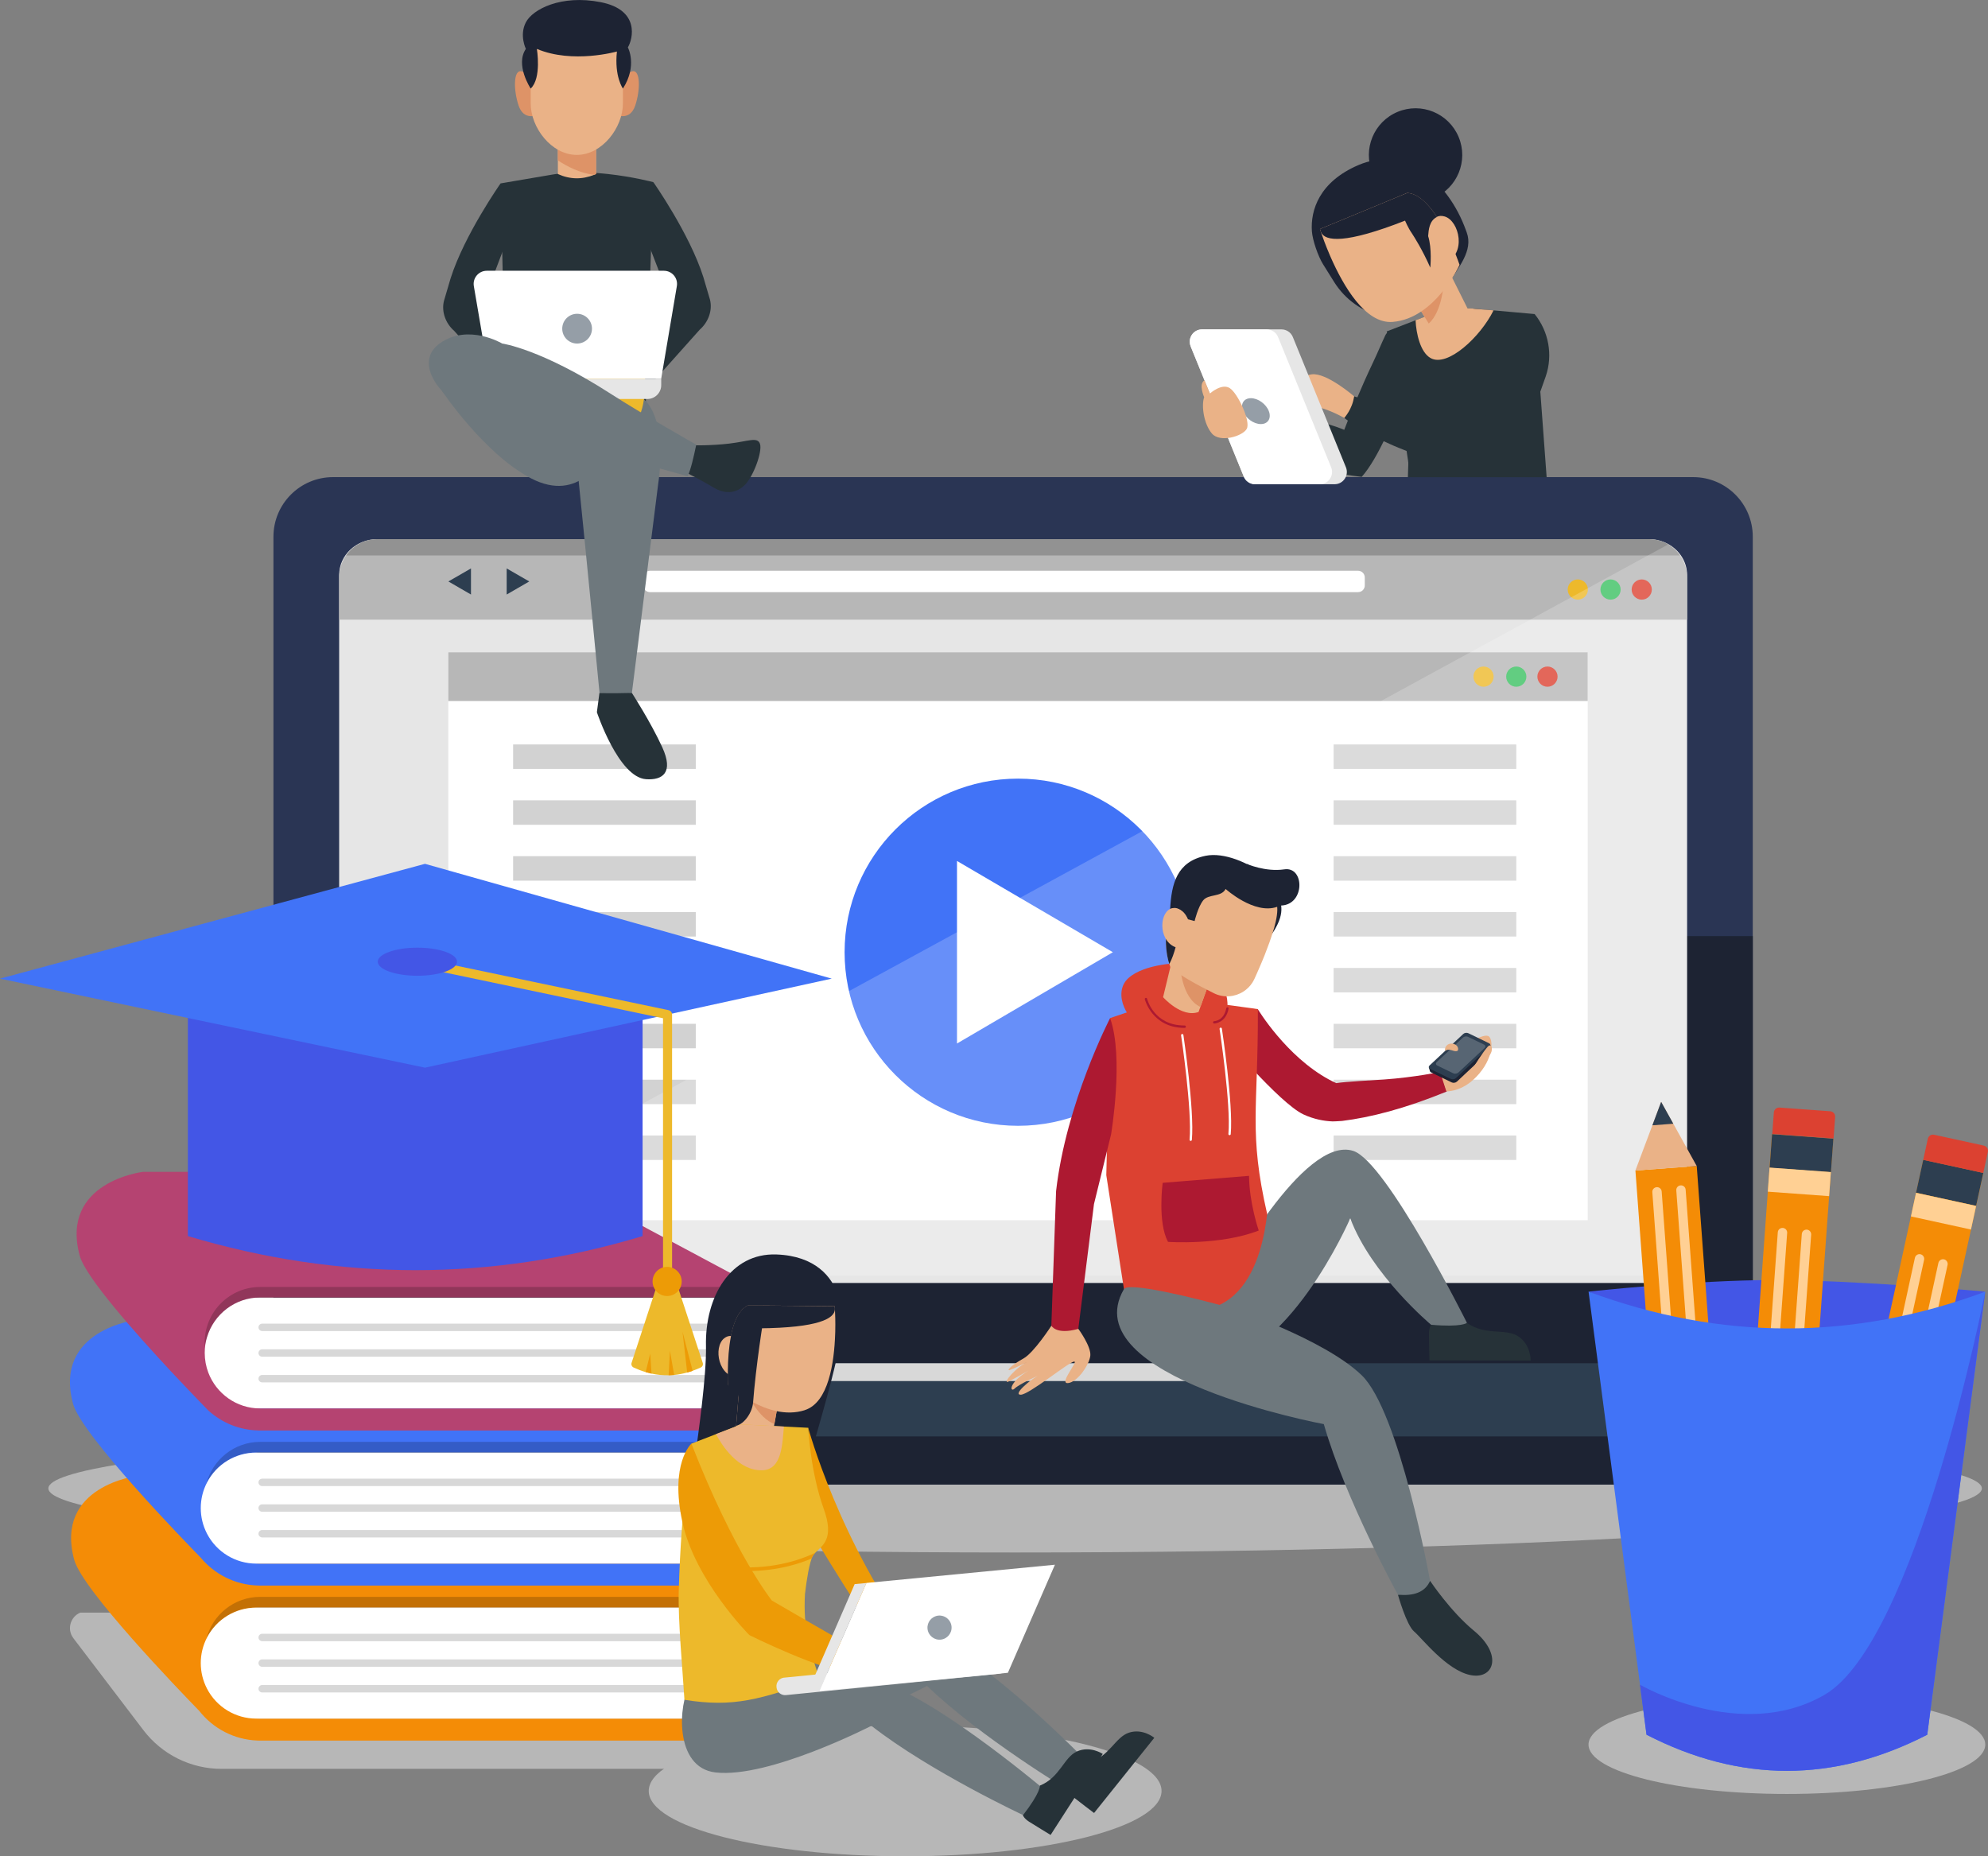 <svg width="619" height="578" viewBox="0 0 619 578" fill="none" xmlns="http://www.w3.org/2000/svg">
<rect x="0" y="0" width="619" height="578" fill="#808080" stroke="none"/>
<g clip-path="url(#clip0_7_70)">
<path d="M316.075 483.393C482.321 483.393 617.09 474.458 617.09 463.437C617.09 452.416 482.321 443.481 316.075 443.481C149.829 443.481 15.06 452.416 15.06 463.437C15.06 474.458 149.829 483.393 316.075 483.393Z" fill="#B7B7B7"/>
<path d="M527.209 148.561H103.691C93.446 148.561 85.141 156.873 85.141 167.127V415.851C85.141 426.105 93.446 434.418 103.691 434.418H527.209C537.454 434.418 545.76 426.105 545.76 415.851V167.127C545.76 156.873 537.454 148.561 527.209 148.561Z" fill="#2A3554"/>
<path d="M545.76 291.482V415.851C545.76 426.111 537.46 434.418 527.209 434.418H103.691C93.44 434.418 85.141 426.111 85.141 415.851V291.482H545.76Z" fill="#1D2333"/>
<path d="M525.299 179.023V388.318C525.299 394.479 519.981 399.471 513.413 399.471H117.501C113.997 399.471 110.837 398.041 108.652 395.772C106.756 393.805 105.602 391.178 105.602 388.318V179.023C105.602 172.862 110.933 167.87 117.501 167.87H513.413C515.612 167.87 517.659 168.434 519.432 169.41C522.949 171.349 525.299 174.925 525.299 179.023Z" fill="#E6E6E6"/>
<path d="M494.367 203.092H139.583V379.942H494.367V203.092Z" fill="white"/>
<path d="M494.367 203.092H139.583V218.275H494.367V203.092Z" fill="#B7B7B7"/>
<path d="M465.071 210.683C465.071 212.416 463.655 213.833 461.924 213.833C460.193 213.833 458.777 212.416 458.777 210.683C458.777 208.95 460.193 207.534 461.924 207.534C463.655 207.534 465.071 208.95 465.071 210.683Z" fill="#EDB92B"/>
<path d="M475.267 210.683C475.267 212.416 473.852 213.833 472.12 213.833C470.389 213.833 468.974 212.416 468.974 210.683C468.974 208.95 470.389 207.534 472.12 207.534C473.852 207.534 475.267 208.95 475.267 210.683Z" fill="#3BC161"/>
<path d="M484.982 210.683C484.982 212.416 483.567 213.833 481.835 213.833C480.104 213.833 478.688 212.416 478.688 210.683C478.688 208.95 480.104 207.534 481.835 207.534C483.567 207.534 484.982 208.95 484.982 210.683Z" fill="#DC4131"/>
<path d="M316.982 350.538C346.807 350.538 370.985 326.339 370.985 296.489C370.985 266.638 346.807 242.439 316.982 242.439C287.157 242.439 262.979 266.638 262.979 296.489C262.979 326.339 287.157 350.538 316.982 350.538Z" fill="#4173F7"/>
<path d="M297.979 324.916V268.075L346.512 296.489L297.979 324.916Z" fill="white"/>
<g opacity="0.3">
<path d="M216.643 353.564H159.769V361.183H216.643V353.564Z" fill="#686868"/>
<path d="M216.643 336.18H159.769V343.799H216.643V336.18Z" fill="#686868"/>
<path d="M216.643 318.782H159.769V326.401H216.643V318.782Z" fill="#686868"/>
<path d="M216.643 301.385H159.769V309.004H216.643V301.385Z" fill="#686868"/>
<path d="M216.643 283.987H159.769V291.606H216.643V283.987Z" fill="#686868"/>
<path d="M216.643 266.589H159.769V274.209H216.643V266.589Z" fill="#686868"/>
<path d="M216.643 249.192H159.769V256.811H216.643V249.192Z" fill="#686868"/>
<path d="M216.643 231.794H159.769V239.413H216.643V231.794Z" fill="#686868"/>
</g>
<g opacity="0.3">
<path d="M472.12 353.564H415.245V361.183H472.12V353.564Z" fill="#686868"/>
<path d="M472.12 336.18H415.245V343.799H472.12V336.18Z" fill="#686868"/>
<path d="M472.12 318.782H415.245V326.401H472.12V318.782Z" fill="#686868"/>
<path d="M472.12 301.385H415.245V309.004H472.12V301.385Z" fill="#686868"/>
<path d="M472.12 283.987H415.245V291.606H472.12V283.987Z" fill="#686868"/>
<path d="M472.12 266.589H415.245V274.209H472.12V266.589Z" fill="#686868"/>
<path d="M472.12 249.192H415.245V256.811H472.12V249.192Z" fill="#686868"/>
<path d="M472.12 231.794H415.245V239.413H472.12V231.794Z" fill="#686868"/>
</g>
<path d="M588.797 424.475V426.07C588.797 433.978 586.269 441.295 581.954 447.25C575.386 456.34 564.709 462.254 552.644 462.254H78.27C66.206 462.254 55.529 456.34 48.96 447.25C44.659 441.295 42.117 433.978 42.117 426.07V424.475H588.797Z" fill="#2D3E50"/>
<path d="M254.186 424.475V424.832C254.186 427.693 256.096 430.017 258.473 430.017H370.079C372.442 430.017 374.366 427.693 374.366 424.832V424.475H254.199H254.186Z" fill="#D8D8D8"/>
<path d="M533.393 432.19H502.819C502.052 432.19 501.431 432.812 501.431 433.579V435.271C501.431 436.038 502.052 436.66 502.819 436.66H533.393C534.159 436.66 534.781 436.038 534.781 435.271V433.579C534.781 432.812 534.159 432.19 533.393 432.19Z" fill="#D8D8D8"/>
<path d="M581.954 447.25C575.385 456.34 564.708 462.254 552.644 462.254H78.27C66.205 462.254 55.528 456.34 48.96 447.25H581.954Z" fill="#1D2333"/>
<path d="M525.299 179.766V192.941H105.602V179.766C105.602 177.235 106.385 174.884 107.745 172.958C109.889 169.878 113.462 167.87 117.501 167.87H513.413C517.453 167.87 521.012 169.878 523.156 172.958C524.516 174.884 525.299 177.235 525.299 179.766Z" fill="#B7B7B7"/>
<path d="M494.422 183.562C494.422 185.295 493.007 186.712 491.276 186.712C489.544 186.712 488.129 185.295 488.129 183.562C488.129 181.829 489.544 180.413 491.276 180.413C493.007 180.413 494.422 181.829 494.422 183.562Z" fill="#EDB92B"/>
<path d="M504.619 183.562C504.619 185.295 503.203 186.712 501.472 186.712C499.741 186.712 498.325 185.295 498.325 183.562C498.325 181.829 499.741 180.413 501.472 180.413C503.203 180.413 504.619 181.829 504.619 183.562Z" fill="#3BC161"/>
<path d="M514.333 183.562C514.333 185.295 512.918 186.712 511.187 186.712C509.455 186.712 508.04 185.295 508.04 183.562C508.04 181.829 509.455 180.413 511.187 180.413C512.918 180.413 514.333 181.829 514.333 183.562Z" fill="#DC4131"/>
<path d="M202.367 177.717H422.872C424.013 177.717 424.947 178.652 424.947 179.794V182.297C424.947 183.438 424.013 184.373 422.872 184.373H202.367C201.226 184.373 200.292 183.438 200.292 182.297V179.794C200.292 178.652 201.226 177.717 202.367 177.717Z" fill="white"/>
<path d="M146.647 181.045V185.116L143.129 183.08L139.611 181.045L143.129 179.023L146.647 176.988V181.045Z" fill="#2D3E50"/>
<path d="M157.763 181.045V185.116L161.28 183.08L164.798 181.045L161.28 179.023L157.763 176.988V181.045Z" fill="#2D3E50"/>
<path opacity="0.2" d="M523.155 172.958H107.745C109.889 169.878 113.461 167.87 117.501 167.87H513.413C517.453 167.87 521.012 169.878 523.155 172.958Z" fill="black"/>
<path opacity="0.2" d="M525.299 179.023V386.131C525.299 392.223 519.982 397.161 513.413 397.161H117.502C113.998 397.161 110.837 395.744 108.652 393.502L519.432 169.506C522.95 171.418 525.299 174.966 525.299 179.023Z" fill="white"/>
<path d="M254.528 542.091L218.801 502.111H25.023C21.986 503.335 20.694 507.254 22.852 510.087L44.645 538.708C50.43 546.313 59.431 550.769 68.981 550.769H250.653C255.147 550.769 257.524 545.447 254.528 542.091Z" fill="#B7B7B7"/>
<path d="M23.113 485.676C25.641 494.987 55.625 526.123 62.042 532.711C66.315 538.157 72.884 541.719 80.276 541.953C80.4 541.953 80.51 541.967 80.634 541.967H228.187C230.069 541.967 231.608 540.427 231.608 538.542C231.608 536.658 230.069 535.118 228.187 535.118H81.018C71.496 535.118 63.746 527.361 63.746 517.83C63.746 508.299 71.496 500.543 81.018 500.543H228.187C230.069 500.543 231.608 499.002 231.608 497.118C231.608 495.234 230.069 493.694 228.187 493.694H227.967L228.544 492.525L166.777 459.545H42.777C42.777 459.545 16.861 462.612 23.113 485.676Z" fill="#F48C06"/>
<path opacity="0.2" d="M64.268 510.28C64.336 510.142 64.405 510.005 64.474 509.867C67.373 504.297 73.048 500.749 79.287 500.57C79.85 500.515 80.427 500.488 81.018 500.488H228.186C230.042 500.488 231.553 499.016 231.622 497.215H81.004C72.938 497.215 66.136 502.785 64.254 510.294L64.268 510.28Z" fill="black"/>
<path d="M79.782 535.118H228.173V500.557H79.782C73.337 500.557 67.429 504.146 64.46 509.867C61.863 514.86 61.863 520.815 64.46 525.807C67.429 531.529 73.337 535.118 79.782 535.118Z" fill="white"/>
<path d="M228.187 511.009H81.637C81.005 511.009 80.482 510.486 80.482 509.853C80.482 509.221 81.005 508.698 81.637 508.698H228.173V511.009H228.187Z" fill="#D8D8D8"/>
<path d="M228.187 518.986H81.637C81.005 518.986 80.482 518.463 80.482 517.83C80.482 517.198 81.005 516.675 81.637 516.675H228.173V518.986H228.187Z" fill="#D8D8D8"/>
<path d="M228.187 526.976H81.637C81.005 526.976 80.482 526.453 80.482 525.821C80.482 525.188 81.005 524.666 81.637 524.666H228.173V526.976H228.187Z" fill="#D8D8D8"/>
<path d="M22.756 437.127C25.408 446.878 58.249 480.656 62.454 484.947C66.741 490.118 73.131 493.474 80.29 493.68C80.414 493.68 80.523 493.694 80.647 493.694H228.2C230.083 493.694 231.622 492.153 231.622 490.269C231.622 488.385 230.083 486.845 228.2 486.845H81.018C71.496 486.845 63.745 479.088 63.745 469.557C63.745 460.026 71.496 452.27 81.018 452.27H228.187C230.069 452.27 231.608 450.729 231.608 448.845C231.608 446.961 230.069 445.42 228.187 445.42H227.472L228.187 443.976L166.42 410.997H42.419C42.419 410.997 16.503 414.064 22.756 437.127Z" fill="#4173F7"/>
<path opacity="0.2" d="M64.268 461.993C64.336 461.855 64.405 461.718 64.474 461.594C67.401 455.969 73.158 452.407 79.479 452.297C79.988 452.256 80.496 452.228 81.018 452.228H228.186C230.042 452.228 231.553 450.757 231.622 448.955H81.004C72.952 448.955 66.15 454.525 64.254 462.007L64.268 461.993Z" fill="black"/>
<path d="M79.782 486.845H228.173V452.283H79.782C73.337 452.283 67.429 455.873 64.46 461.594C61.863 466.586 61.863 472.542 64.46 477.548C67.429 483.269 73.337 486.858 79.782 486.858V486.845Z" fill="white"/>
<path d="M228.187 462.722H81.637C81.005 462.722 80.482 462.199 80.482 461.567C80.482 460.934 81.005 460.411 81.637 460.411H228.173V462.722H228.187Z" fill="#D8D8D8"/>
<path d="M228.187 470.712H81.637C81.005 470.712 80.482 470.19 80.482 469.557C80.482 468.925 81.005 468.402 81.637 468.402H228.173V470.712H228.187Z" fill="#D8D8D8"/>
<path d="M228.187 478.703H81.637C81.005 478.703 80.482 478.18 80.482 477.548C80.482 476.915 81.005 476.393 81.637 476.393H228.173V478.703H228.187Z" fill="#D8D8D8"/>
<path d="M79.782 438.571H228.173V404.01H79.782C73.337 404.01 67.429 407.6 64.46 413.321C61.863 418.313 61.863 424.268 64.46 429.274C67.429 434.996 73.337 438.585 79.782 438.585V438.571Z" fill="white"/>
<path d="M24.831 391.013C26.617 397.601 42.117 415.068 53.303 427.074C53.399 427.17 53.495 427.28 53.618 427.404C53.77 427.569 53.935 427.734 54.072 427.885C57.548 431.599 60.544 434.721 62.509 436.756C62.537 436.797 62.578 436.825 62.619 436.866C63.787 438.076 64.584 438.888 64.845 439.163C64.886 439.204 64.927 439.245 64.941 439.259H64.955C69.05 442.945 74.395 445.228 80.263 445.393C80.373 445.407 80.496 445.421 80.62 445.421H228.173C230.069 445.421 231.608 443.88 231.608 441.982C231.608 440.084 230.069 438.544 228.173 438.544H81.005C73.639 438.544 67.332 433.909 64.859 427.376C64.144 425.479 63.746 423.416 63.746 421.256C63.746 419.565 63.979 417.928 64.447 416.388C64.447 416.374 64.447 416.36 64.46 416.347C66.576 409.209 73.2 403.983 81.005 403.983H228.173C230.028 403.983 231.54 402.511 231.608 400.709V400.572C231.608 399.472 231.072 398.495 230.262 397.862H230.248C229.932 397.629 229.602 397.436 229.231 397.312H229.19L168.495 364.883H44.494C44.494 364.883 18.578 367.95 24.831 391.013Z" fill="#B54371"/>
<path opacity="0.2" d="M63.746 417.997C63.746 418.341 63.76 418.671 63.774 419.015C63.787 419.097 63.787 419.152 63.787 419.152C63.911 418.148 64.145 417.227 64.447 416.402C64.447 416.388 64.447 416.374 64.461 416.36C66.577 409.223 73.2 403.996 81.005 403.996H228.173C230.028 403.996 231.54 402.525 231.609 400.723H81.005C71.483 400.723 63.732 408.48 63.732 418.011L63.746 417.997Z" fill="black"/>
<path d="M228.187 414.449H81.637C81.005 414.449 80.482 413.926 80.482 413.293C80.482 412.661 81.005 412.138 81.637 412.138H228.173V414.449H228.187Z" fill="#D8D8D8"/>
<path d="M228.187 422.439H81.637C81.005 422.439 80.482 421.917 80.482 421.284C80.482 420.651 81.005 420.129 81.637 420.129H228.173V422.439H228.187Z" fill="#D8D8D8"/>
<path d="M228.187 430.43H81.637C81.005 430.43 80.482 429.907 80.482 429.274C80.482 428.642 81.005 428.119 81.637 428.119H228.173V430.43H228.187Z" fill="#D8D8D8"/>
<path d="M58.496 312.882V384.88C105.78 399.004 152.981 399.045 200.085 384.88V312.882H58.496Z" fill="#4356E6"/>
<path d="M132.328 332.439L0 304.713L132.328 268.969L258.98 304.713L132.328 332.439Z" fill="#4173F7"/>
<path d="M207.849 399.416C207.08 399.416 206.447 398.784 206.447 398.014V317.049L129.016 300.821C128.26 300.656 127.765 299.913 127.93 299.157C128.095 298.4 128.837 297.905 129.593 298.07L208.151 314.533C208.797 314.67 209.264 315.248 209.264 315.908V398.014C209.264 398.784 208.632 399.416 207.863 399.416H207.849Z" fill="#EDB92B"/>
<path d="M129.965 303.819C136.78 303.819 142.304 301.861 142.304 299.445C142.304 297.03 136.78 295.072 129.965 295.072C123.15 295.072 117.625 297.03 117.625 299.445C117.625 301.861 123.15 303.819 129.965 303.819Z" fill="#4356E6"/>
<path d="M218.183 425.795C217.344 426.18 216.52 426.524 215.682 426.812C215.104 427.019 214.541 427.198 213.964 427.349C212.604 427.734 211.257 427.981 209.91 428.119C209.333 428.174 208.756 428.202 208.193 428.215C206.42 428.243 204.634 428.078 202.861 427.693C202.243 427.555 201.638 427.404 201.033 427.225C199.783 426.854 198.533 426.372 197.282 425.795C196.746 425.547 196.471 424.928 196.65 424.364L204.812 399.444C205.733 396.625 209.718 396.625 210.639 399.444L218.815 424.364C219.007 424.928 218.732 425.547 218.183 425.795Z" fill="#EDB92B"/>
<path d="M202.861 427.706C202.242 427.569 201.638 427.418 201.033 427.239L202.462 421.449L202.861 427.72V427.706Z" fill="#ED9B06"/>
<path d="M215.682 426.826C215.105 427.032 214.541 427.211 213.964 427.363L212.521 414.668L215.668 426.812L215.682 426.826Z" fill="#ED9B06"/>
<path d="M209.91 428.119C209.333 428.174 208.756 428.202 208.192 428.215L208.591 420.555L209.91 428.105V428.119Z" fill="#ED9B06"/>
<path d="M212.26 399.004C212.26 401.507 210.226 403.542 207.725 403.542C205.224 403.542 203.19 401.507 203.19 399.004C203.19 396.501 205.224 394.465 207.725 394.465C210.226 394.465 212.26 396.501 212.26 399.004Z" fill="#ED9B06"/>
<path d="M435.267 496.527C435.267 496.527 437.891 505.961 440.31 507.997C442.728 510.032 450.341 519.976 457.747 521.544C465.154 523.112 468.081 515.259 458.915 507.736C451.619 501.739 445.284 492.222 445.284 492.222C445.284 492.222 441.835 495.922 435.267 496.541V496.527Z" fill="#263238"/>
<path d="M380.384 322.042C380.384 322.042 398.316 343.469 405.846 346.99C409.158 348.53 412.415 349.08 414.833 349.163C415.644 349.19 417.746 349.025 417.87 349.025H417.884C426.829 347.911 437.355 345.216 450.505 339.852L448.54 333.746C448.54 333.746 440.639 335.424 430.938 336.125C427.365 336.372 419.12 336.758 416.07 337.253C415.314 336.909 414.572 336.551 413.844 336.152C400.474 328.932 391.638 314.216 391.638 314.216C387.406 315.812 382.541 318.782 380.356 322.042H380.384Z" fill="#AD1931"/>
<path d="M448.211 333.278C448.211 333.278 450.039 328.643 452.539 327.323C455.027 326.003 462.131 321.34 463.642 322.743C465.154 324.132 464.838 330.83 458.489 336.414C454.436 339.976 450.355 339.825 450.355 339.825L448.225 333.278H448.211Z" fill="#EAB287"/>
<path d="M464.096 326.993L453.625 336.785C453.227 337.156 452.526 337.266 452.031 337.033L445.614 333.924C445.422 333.828 445.284 333.691 445.229 333.526V333.471L444.899 332.398L446.603 331.751L463.079 325.494L463.972 325.15L464.302 326.278L464.329 326.36C464.329 326.36 464.329 326.374 464.329 326.388C464.371 326.58 464.288 326.8 464.096 326.979V326.993Z" fill="#1D2333"/>
<path d="M451.715 335.932L445.298 332.824C444.817 332.59 444.734 332.109 445.133 331.738L455.604 321.945C456.002 321.574 456.703 321.464 457.198 321.712L463.615 324.82C464.096 325.054 464.178 325.535 463.78 325.906L453.309 335.699C452.91 336.07 452.209 336.18 451.715 335.932Z" fill="#2D3E50"/>
<g opacity="0.2">
<path d="M452.498 334.186L447.523 331.779C447.042 331.545 446.96 331.064 447.358 330.692L455.507 323.073C455.905 322.702 456.606 322.592 457.101 322.839L462.075 325.246C462.556 325.48 462.639 325.961 462.24 326.333L454.092 333.952C453.693 334.323 452.992 334.433 452.498 334.186Z" fill="white"/>
</g>
<path d="M452.361 324.971C452.361 324.971 453.858 325.205 454.009 326.484C454.161 327.763 452.773 327.254 451.88 326.979C450.986 326.69 450.189 326.979 450.066 327.13C449.681 327.584 449.75 324.6 452.374 324.971H452.361Z" fill="#EAB287"/>
<path d="M459.025 331.944C459.025 331.944 461.361 328.093 463.162 325.989C464.357 324.586 464.962 326.622 464.151 328.038C463.326 329.455 461.719 332.343 459.025 331.944Z" fill="#EAB287"/>
<path d="M381.58 398.633C381.58 398.633 405.833 353.275 421.388 358.364C431.763 361.761 456.758 411.89 456.758 411.89C454.477 415.177 449.516 415.095 445.572 412.468C445.572 412.468 427.008 396.941 420.426 379.337C420.426 379.337 400.707 425.135 374.503 425.135C372.799 425.135 377.292 403.185 381.566 398.619L381.58 398.633Z" fill="#6E787D"/>
<path d="M445.586 412.468C445.586 412.468 444.94 413.376 444.927 415.246C444.927 417.117 445.092 423.581 445.092 423.581L476.6 423.636C476.6 423.636 476.724 418.726 472.739 416.099C468.754 413.472 462.612 416.03 456.758 411.904C456.758 411.904 455.191 413.335 445.573 412.482L445.586 412.468Z" fill="#263238"/>
<path d="M367.783 299.844C367.783 299.844 356.488 299.899 351.335 304.562C346.182 309.224 351.102 318.7 356.694 319.91C362.287 321.12 379.738 319.057 381.552 316.059C383.366 313.061 382.212 300.078 367.797 299.844H367.783Z" fill="#DC4131"/>
<path d="M349.961 401.369L344.465 365.914L345.66 316.994L358.811 312.538L359.511 312.305L362.466 311.301L364.802 310.503L378.68 312.415L380.934 312.731L381.731 312.841L391.666 314.203C391.762 345.642 388.739 352.436 394.552 378.003C393.095 390.491 386.747 421.806 349.961 401.356V401.369Z" fill="#DC4131"/>
<path d="M368.732 320.048C358.784 320.006 356.475 311.246 356.461 311.149C356.406 310.957 356.53 310.75 356.722 310.709C356.915 310.654 357.121 310.778 357.162 310.97C357.245 311.314 359.361 319.277 368.718 319.305C368.773 319.305 368.815 319.305 368.87 319.305C369.062 319.305 369.241 319.47 369.241 319.676C369.241 319.882 369.076 320.048 368.87 320.048C368.815 320.048 368.76 320.048 368.718 320.048H368.732Z" fill="#AD1931"/>
<path d="M378.076 318.686C377.87 318.686 377.719 318.521 377.705 318.328C377.705 318.122 377.87 317.957 378.062 317.957C378.2 317.957 381.085 317.833 381.827 313.927C381.869 313.735 382.061 313.597 382.253 313.638C382.446 313.68 382.583 313.872 382.542 314.065C381.676 318.59 378.104 318.686 378.062 318.686H378.076Z" fill="#AD1931"/>
<path d="M362.013 368.307C362.013 368.307 360.391 380.643 363.689 386.681C363.689 386.681 380.041 387.822 391.927 383.146C391.927 383.146 388.959 374.537 388.918 366.12L362.013 368.293V368.307Z" fill="#AD1931"/>
<path d="M370.752 355.241H370.725C370.518 355.228 370.367 355.049 370.395 354.843C371.219 345.697 367.798 322.592 367.756 322.372C367.729 322.165 367.866 321.987 368.059 321.959C368.265 321.932 368.443 322.069 368.471 322.262C368.512 322.495 371.948 345.683 371.109 354.911C371.096 355.104 370.931 355.241 370.738 355.241H370.752Z" fill="white"/>
<path d="M382.844 353.454H382.817C382.611 353.44 382.46 353.261 382.487 353.055C383.312 343.909 379.766 320.625 379.739 320.391C379.711 320.185 379.849 320.006 380.041 319.979C380.247 319.951 380.426 320.089 380.453 320.281C380.495 320.515 384.04 343.881 383.215 353.123C383.202 353.316 383.037 353.454 382.844 353.454Z" fill="white"/>
<path d="M397.766 279.091C397.766 279.091 400.542 282.199 397.739 287.907C394.935 293.614 392.448 293.642 392.448 293.642C392.448 293.642 392.448 279.366 397.766 279.091Z" fill="#1D2333"/>
<path d="M377.085 304.259L374.419 311.686L373.196 315.096C367.892 317.022 362.148 310.489 362.148 310.489L365.048 298.469C367.466 297.713 371.987 300.986 374.845 302.774C376.192 303.613 377.099 304.273 377.099 304.273L377.085 304.259Z" fill="#EAB287"/>
<path d="M377.086 304.259L373.76 313.529C367.769 310.709 367.494 300.628 367.494 300.628L374.832 302.76C376.179 303.599 377.086 304.259 377.086 304.259Z" fill="#DE9367"/>
<path d="M396.667 289.103C396.598 289.364 396.515 289.626 396.433 289.887C395.732 292.225 394.811 294.769 393.808 297.3C393.602 297.823 393.382 298.359 393.163 298.882C392.97 299.335 392.792 299.789 392.599 300.229C392.201 301.151 391.802 302.072 391.417 302.952C391.143 303.571 390.882 304.163 390.607 304.754C390.414 305.167 390.208 305.552 389.975 305.923C389.233 307.078 388.271 308.027 387.171 308.729C384.506 310.448 381.029 310.778 377.979 309.265C375.478 308.027 372.729 306.597 370.201 305.112C370.077 305.043 369.954 304.974 369.83 304.892C367.81 303.695 365.941 302.471 364.471 301.288C364.333 300.917 364.21 300.546 364.1 300.174C363.097 296.929 362.877 293.532 363.124 290.135C363.22 288.773 363.385 287.425 363.605 286.077C363.619 285.967 363.633 285.857 363.633 285.761C365.392 279.16 367.48 272.778 367.48 272.778C377.085 265.709 396.282 274.552 397.615 281.938C397.917 283.629 397.505 286.188 396.68 289.117L396.667 289.103Z" fill="#EAB287"/>
<path d="M364.086 300.188C363.083 296.942 362.877 293.545 363.111 290.135C364.073 290.396 365.241 291.028 366.683 292.211C366.683 292.211 365.79 297.08 364.086 300.174V300.188Z" fill="#1D2333"/>
<path d="M364.375 283.01C364.375 283.01 368.14 281.773 369.858 286.229L371.96 286.793C371.96 286.793 372.991 282.433 374.626 280.356C376.275 278.279 380.287 279.407 381.62 276.794C381.62 276.794 390.525 284.853 397.643 282.364C405.613 279.572 386.856 264.141 375.382 266.466C366.381 268.295 364.774 275.24 364.348 283.024L364.375 283.01Z" fill="#1D2333"/>
<path d="M369.858 286.229C369.858 286.229 367.673 281.456 364.375 283.01C360.734 284.716 360.775 293.793 366.876 295.196L369.872 286.229H369.858Z" fill="#EAB287"/>
<path d="M388.147 268.969C388.147 268.969 393.974 271.568 399.896 270.688C406.245 269.739 406.382 281.663 398.921 281.952C391.459 282.24 388.161 268.969 388.161 268.969H388.147Z" fill="#1D2333"/>
<path d="M383.339 407.283C383.339 407.283 412.14 416.828 423.958 428.174C435.775 439.507 445.284 492.222 445.284 492.222C443.676 495.894 440.049 496.967 435.267 496.541C435.267 496.541 418.97 467.082 412.195 443.426C412.195 443.426 334.021 428.889 349.961 401.383C351.322 399.031 372.263 404.175 383.339 407.297V407.283Z" fill="#6E787D"/>
<path d="M335.753 413.747C335.753 413.747 339.82 419.276 339.49 422.136C339.16 424.997 335.464 430.388 332.523 430.65C329.583 430.911 335.904 423.732 334.42 423.952C332.606 424.227 320.404 434.267 317.82 434.267C315.237 434.267 320.857 429.604 323.042 428.422C323.042 428.422 317.271 431.007 315.924 432.355C314.577 433.703 313.602 430.815 320.321 426.716C320.321 426.716 314.151 430.223 313.739 430.278C312.365 430.457 316.281 425.864 319.648 424.213C319.648 424.213 314.701 426.62 314.206 426.634C313.506 426.647 315.003 425.025 318.672 422.989C321.97 421.16 327.384 412.757 327.384 412.757L335.78 413.761L335.753 413.747Z" fill="#EAB287"/>
<path d="M345.66 316.994C345.66 316.994 331.96 343.345 328.827 370.906L327.356 412.757C327.356 412.757 328.772 415.741 335.752 413.761L340.63 374.909L345.948 353.234C345.948 353.234 350.029 329.207 345.646 317.008L345.66 316.994Z" fill="#AD1931"/>
<path d="M281.832 577.986C325.925 577.986 361.669 568.879 361.669 557.645C361.669 546.412 325.925 537.305 281.832 537.305C237.74 537.305 201.996 546.412 201.996 557.645C201.996 568.879 237.74 577.986 281.832 577.986Z" fill="#B7B7B7"/>
<path d="M216.548 452.723C227.719 456.065 237.352 457.991 251.89 454.965C253.704 447.772 261.028 424.667 262.155 413.761C262.43 411.148 261.715 405.894 260.959 403.446C259.173 397.628 253.896 391.041 241.763 390.601C227.445 390.078 219.461 403.776 219.818 419.152C220.024 428.215 217.331 447.291 216.548 452.723Z" fill="#1D2333"/>
<path d="M285.09 512.164C261.29 480.147 251.657 444.582 251.657 444.582L251.685 475.498C251.685 475.498 271.98 509.523 279.043 517.101C281.86 517.101 285.09 515.836 285.09 512.178V512.164Z" fill="#ED9B06"/>
<path d="M242.162 522.245C242.162 522.245 275.498 507.392 290.641 511.064C305.77 514.736 339.174 549.256 339.174 549.256C339.6 553.038 337.127 555.665 332.991 557.604C332.991 557.604 305.522 541.155 288.648 524.941C288.648 524.941 259.709 540.66 243.756 535.64C242.217 535.159 238.094 526.591 242.162 522.245Z" fill="#6E787D"/>
<path d="M332.688 557.549C332.688 557.549 332.977 558.567 334.365 559.681C335.753 560.795 340.658 564.508 340.658 564.508L359.415 541.1C359.415 541.1 355.842 538.089 351.528 539.491C347.213 540.894 345.468 546.987 338.913 548.885C338.913 548.885 339.037 550.906 332.702 557.549H332.688Z" fill="#263238"/>
<path d="M242.464 435.848L241.832 439.397L241.118 443.399L240.513 446.865C238.48 448.02 236.116 447.717 234.082 446.988C231.334 446.012 229.177 444.265 229.177 444.265L229.204 443.99L229.314 442.684L230.029 433.84L230.18 431.984C231.279 431.42 233.024 431.832 234.866 432.534C236.666 433.221 238.576 434.198 240.074 434.803C241.503 435.394 242.478 435.862 242.478 435.862L242.464 435.848Z" fill="#EAB287"/>
<path d="M242.464 435.848L241.131 443.399C236.143 441.597 232.694 433.95 232.694 433.95L240.073 434.789C241.502 435.381 242.478 435.848 242.478 435.848H242.464Z" fill="#DE9367"/>
<path d="M250.544 439.094C247.604 440.015 244.635 439.974 241.832 439.383C239.166 438.819 236.652 437.787 234.481 436.618C232.763 435.697 231.238 434.707 230.015 433.813C229.025 433.098 228.215 432.451 227.651 431.97C227.047 431.447 226.703 431.117 226.703 431.117C226.703 431.117 226.579 429.219 226.621 426.455C226.662 423.526 226.868 419.62 227.596 416.016C228.462 411.698 230.042 407.792 232.928 406.458L237.627 406.499L259.902 406.706C259.902 406.706 259.929 407.036 259.971 407.641C260.039 408.947 260.149 411.547 260.067 414.696C260.067 414.93 260.067 415.164 260.039 415.411C259.751 424.172 258.006 436.742 250.544 439.08V439.094Z" fill="#EAB287"/>
<path d="M229.232 435.683C228.613 435.161 226.703 431.131 226.703 431.131C226.703 431.131 226.579 429.233 226.621 426.469L228.627 427.597C228.627 427.597 231.389 434.088 229.232 435.683Z" fill="#1D2333"/>
<path d="M231.32 418.753C231.32 418.753 228.585 414.229 225.466 416.718C222.031 419.468 223.57 429.109 230.413 429.054L231.306 418.753H231.32Z" fill="#EAB287"/>
<path d="M259.956 407.668C259.888 410.543 254.845 413.431 236.445 413.596C236.445 413.596 236.445 422.081 232.817 421.311C231.952 421.132 231.1 416.264 227.596 416.03C228.461 411.712 230.042 407.806 232.927 406.472L259.901 406.719C259.901 406.719 259.929 407.049 259.97 407.654L259.956 407.668Z" fill="#1D2333"/>
<path d="M238.232 407.489C238.232 407.489 236.061 420.184 234.852 432.506C234.714 433.882 234.591 435.271 234.494 436.618C234.247 439.74 231.897 443.289 229.204 443.963L230.028 433.813C229.039 433.098 228.228 432.451 227.665 431.97C227.047 431.447 226.717 431.117 226.717 431.117C226.717 431.117 226.593 429.219 226.634 426.455C226.676 423.526 226.882 419.62 227.61 416.016C228.476 411.698 230.056 407.792 232.942 406.458L237.641 406.499C238.15 406.967 238.246 407.476 238.246 407.476L238.232 407.489Z" fill="#1D2333"/>
<path d="M214.804 524.803C214.804 524.803 256.439 521.269 271.871 523.359C287.302 525.449 324.087 556.325 324.087 556.325C324.898 560.052 322.713 562.899 318.797 565.265C318.797 565.265 289.776 551.745 271.321 537.36C271.321 537.36 239.414 553.781 222.801 551.883C209.733 550.384 211.313 530.263 214.804 524.803Z" fill="#6E787D"/>
<path d="M318.495 565.237C318.495 565.237 318.88 566.227 320.378 567.19C321.875 568.153 327.125 571.343 327.125 571.343L343.367 546.12C343.367 546.12 339.505 543.493 335.356 545.336C331.206 547.179 330.093 553.409 323.785 555.981C323.785 555.981 324.129 557.975 318.495 565.237Z" fill="#263238"/>
<path d="M250.654 496.1C250.022 506.993 252.029 513.319 255.148 522.671C236.748 529.204 228.339 531.721 213.113 529.259C212.578 520.306 211.08 504.71 211.341 495.33C212.124 467.425 215.285 449.505 215.285 449.505L222.938 446.548L230.785 443.509L244.1 444.183L246.903 444.32L251.671 444.568C251.671 444.568 252.276 458.156 256.494 469.832C259.916 479.322 255.986 481.233 253.842 483.489C253.76 483.571 253.677 483.668 253.595 483.75C253.293 484.094 253.045 484.465 252.867 484.864C252.812 484.988 252.757 485.126 252.716 485.263C252.592 485.621 252.455 486.02 252.345 486.446C251.314 490.132 250.682 496.087 250.682 496.087L250.654 496.1Z" fill="#EDB92B"/>
<path d="M253.829 483.489C253.746 483.571 253.664 483.668 253.581 483.75C253.279 484.094 253.032 484.465 252.853 484.864C252.798 484.988 252.743 485.125 252.702 485.263C249.377 486.707 242.314 489.169 232.818 489.169C232.393 489.169 231.953 489.169 231.513 489.155C231.197 489.155 230.95 488.894 230.963 488.577C230.963 488.275 231.225 488.027 231.527 488.027H231.541C243.44 488.316 251.878 484.465 253.829 483.475V483.489Z" fill="#ED9B06"/>
<path d="M244.086 444.183C243.578 449.203 243.646 457.633 237.326 457.798C229.727 457.991 224.629 449.766 222.938 446.548L230.785 443.509L244.1 444.183H244.086Z" fill="#EAB287"/>
<path d="M270.977 515.96C261.207 510.514 240.334 498.356 240.334 498.356C240.334 498.356 228.682 483.86 215.284 449.505C215.284 449.505 208.496 455.57 212.467 473.889C216.425 492.195 233.34 509.125 233.34 509.125C233.34 509.125 256.164 520.485 266.291 521.241L270.991 515.974L270.977 515.96Z" fill="#ED9B06"/>
<path d="M244.161 522.368L310.612 515.718C312.075 515.572 313.383 516.643 313.529 518.107L313.542 518.231C313.688 519.695 312.617 521.004 311.154 521.151L244.704 527.801C243.241 527.947 241.932 526.876 241.786 525.412L241.772 525.275C241.626 523.81 242.696 522.501 244.159 522.354L244.161 522.368Z" fill="#E6E6E6"/>
<path d="M313.822 520.856L255.134 526.536L269.768 492.882L328.471 487.202L313.822 520.856Z" fill="white"/>
<path d="M310.181 521.214L310.167 521.227L251.479 526.907L266.113 493.24L269.768 492.896L255.134 526.536L310.181 521.214Z" fill="#E6E6E6"/>
<path opacity="0.5" d="M296.275 506.415C296.481 508.478 294.97 510.321 292.909 510.527C290.848 510.734 289.006 509.221 288.8 507.158C288.594 505.095 290.105 503.252 292.167 503.046C294.228 502.839 296.069 504.352 296.275 506.415Z" fill="#2D3E50"/>
<path d="M200.979 128.385L203.438 56.718C203.438 56.718 197.145 55.04 189.216 54.174C188.708 54.119 188.199 54.064 187.677 54.022C182.716 53.555 177.261 53.472 172.369 54.297L171.627 54.421L155.88 57.103L157.543 128.371H200.992L200.979 128.385Z" fill="#263238"/>
<path d="M185.589 43.446V54.187C185.397 54.27 185.205 54.352 184.998 54.435C181.22 55.948 177.441 55.879 173.703 54.187V43.446H185.589Z" fill="#EAB287"/>
<path d="M185.589 46.045V54.187C185.397 54.27 185.205 54.352 184.998 54.435C180.574 53.967 176.396 51.712 173.703 49.938V46.059H185.589V46.045Z" fill="#DE9367"/>
<path d="M166.324 25.897C166.324 25.897 165.018 22.817 162.407 22.198C159.797 21.579 159.865 28.125 161.487 32.898C163.108 37.67 167.176 35.827 167.176 35.827L166.324 25.897Z" fill="#DE9367"/>
<path d="M192.941 25.897C192.941 25.897 194.246 22.817 196.857 22.198C199.468 21.579 199.399 28.125 197.778 32.898C196.156 37.67 192.089 35.827 192.089 35.827L192.941 25.897Z" fill="#DE9367"/>
<path d="M179.598 48.232C171.669 48.232 165.238 39.705 165.238 32.196V15.211H193.957V32.196C193.957 39.705 187.527 48.232 179.598 48.232Z" fill="#EAB287"/>
<path d="M165.238 27.575C165.238 27.575 160.333 20.19 163.741 15.225C163.741 15.225 161.638 10.989 163.741 6.946C165.843 2.902 174.692 -1.746 187.032 0.674C199.372 3.095 197.036 12.213 195.497 14.757C195.497 14.757 198.561 20.41 193.958 27.575C193.958 27.575 191.251 23.875 192.089 16.036C192.089 16.036 178.348 19.956 167.162 15.225C167.162 15.225 168.701 24.343 165.238 27.575Z" fill="#1D2333"/>
<path d="M155.867 57.103C155.867 57.103 144.585 73.139 140.298 86.686C140.298 86.686 146.165 93.659 150.123 95.144L157.309 76.124C157.309 76.124 160.813 65.025 155.867 57.103Z" fill="#263238"/>
<path d="M150.122 95.144C150.122 95.144 155.44 104.097 165.471 119.666L159.879 123.682L141.424 103.025C138.786 100.742 137.384 97.07 138.236 93.686L140.297 86.686C140.297 86.686 147.745 89.478 150.122 95.144Z" fill="#263238"/>
<path d="M203.438 56.718C203.438 56.718 214.72 72.754 219.007 86.301C219.007 86.301 213.14 93.273 209.182 94.759L201.968 76.123C201.968 76.123 198.492 64.639 203.438 56.718Z" fill="#263238"/>
<path d="M209.182 94.759C209.182 94.759 203.864 103.712 193.833 119.281L199.426 123.297L217.88 102.639C220.505 100.356 221.92 96.684 221.068 93.301L219.007 86.301C219.007 86.301 211.559 89.093 209.182 94.759Z" fill="#263238"/>
<path d="M179.652 144.352C179.473 142.606 179.776 140.845 180.092 139.126C181.218 132.992 184.805 120.491 195.386 121.962C209.347 123.901 204.963 150.472 204.963 150.472L196.746 215.786C193.627 216.239 190.246 216.184 186.674 215.786C186.674 215.786 183.046 177.827 179.638 144.366L179.652 144.352Z" fill="#6E787D"/>
<path d="M137.7 121.839C137.7 121.839 150.768 141.299 165.251 148.891C180.724 157.005 187.677 141.932 187.677 141.932C187.677 141.932 153.214 117.479 137.7 121.839Z" fill="#6E787D"/>
<path d="M200.773 115.127C200.773 115.127 201.679 127.491 197.956 131.04C194.232 134.602 171.545 134.767 163.919 132.401C156.292 130.022 157.653 114.495 157.653 114.495L200.773 115.127Z" fill="#EDB92B"/>
<path d="M205.884 117.96H152.472L147.539 89.093C147.113 86.59 149.037 84.307 151.565 84.307H206.722C209.251 84.307 211.174 86.59 210.748 89.093L205.87 117.96H205.884Z" fill="white"/>
<path d="M152.472 117.96H205.884V119.913C205.884 122.293 203.946 124.232 201.569 124.232H156.786C154.409 124.232 152.472 122.293 152.472 119.913V117.96Z" fill="#E6E6E6"/>
<path opacity="0.5" d="M179.693 106.972C182.251 106.972 184.324 104.897 184.324 102.337C184.324 99.777 182.251 97.702 179.693 97.702C177.136 97.702 175.062 99.777 175.062 102.337C175.062 104.897 177.136 106.972 179.693 106.972Z" fill="#2D3E50"/>
<path d="M231.855 151.05C229.052 153.814 225.493 153.828 222.085 151.738C220.642 150.857 218.485 149.675 216.465 148.602C213.73 147.144 211.257 145.879 211.257 145.879L214.417 138.645C214.417 138.645 216.355 138.7 219.117 138.645C221.412 138.59 224.27 138.452 227.018 138.122C233.078 137.407 235.895 135.908 236.651 138.26C237.393 140.611 234.658 148.286 231.855 151.064V151.05Z" fill="#263238"/>
<path d="M156.402 106.985C156.402 106.985 145.918 100.672 137.068 106.82C128.205 112.981 137.577 124.575 147.264 128.509C156.952 132.442 214.101 148.286 214.101 148.286C215.105 146.223 215.957 142.413 216.795 138.466C216.795 138.466 199.783 128.811 190.219 122.65C168.453 108.622 156.402 106.971 156.402 106.971V106.985Z" fill="#6E787D"/>
<path d="M196.76 215.772C196.76 215.772 202.641 224.863 206.228 232.716C209.814 240.569 206.324 242.976 201.157 242.618C192.583 242.04 185.85 221.755 185.85 221.755L186.647 215.758C186.647 215.758 188.584 215.965 196.746 215.758L196.76 215.772Z" fill="#263238"/>
<path d="M451.138 88.144C454.023 83.302 458.764 78.063 456.703 72.41C456.62 72.19 456.552 71.984 456.469 71.764C450.794 56.017 437.287 45.248 422.941 51.409C410.793 56.635 408.018 65.424 408.485 72.025C408.677 74.817 410.422 79.809 411.934 82.244C413.143 84.183 414.311 86.067 415.452 87.869C418.928 93.383 424.301 97.069 430.251 98.527C437.726 96.148 444.624 92.462 451.138 88.157V88.144Z" fill="#1D2333"/>
<path d="M446.358 61.694C453.768 58.599 457.269 50.078 454.177 42.662C451.085 35.246 442.571 31.742 435.161 34.837C427.751 37.932 424.251 46.453 427.343 53.869C430.435 61.285 438.948 64.789 446.358 61.694Z" fill="#1D2333"/>
<path d="M377.251 126.804C377.251 126.804 391.789 144.641 423.985 148.492C429.083 142.798 434.758 129.444 438.537 118.359C439.952 114.219 440.035 111.785 438.812 109.227C437.616 106.71 435.527 104.744 432.985 103.616C432.408 103.355 431.858 103.355 431.336 104.427C430.168 106.848 429.014 109.708 427.681 112.5C423.655 120.958 420.495 128.77 418.557 133.831C418.378 133.749 410.697 130.517 399.883 129.279C389.151 128.055 380.466 121.096 380.466 121.096L377.251 126.817V126.804Z" fill="#263238"/>
<path d="M438.372 148.561C438.496 142.124 438.798 146.264 437.671 138.466C437.63 138.163 437.603 137.847 437.561 137.545C437.451 137.366 437.355 137.187 437.273 137.022C435.555 133.969 434.634 132.208 434.044 129.994C432.175 122.98 433.576 118.538 434.085 114.123C433.673 112.088 432.243 105.211 431.79 103.189L440.763 99.724L442.632 99.008L442.742 98.967L444.652 98.225L444.803 98.17C449.131 96.492 453.762 95.777 458.393 96.065C458.695 96.079 458.998 96.107 459.3 96.134L462.735 96.437H462.873L465.071 96.643L477.823 97.784L481.574 148.588H438.386L438.372 148.561Z" fill="#263238"/>
<path d="M465.057 96.615C460.894 105.018 450.698 114.398 445.476 111.51C442.26 109.736 440.955 103.891 440.763 99.71L442.631 98.995L442.741 98.953L444.651 98.211L444.803 98.156C449.131 96.492 453.762 95.763 458.393 96.052C458.544 96.079 458.709 96.093 458.86 96.12C459.011 96.134 459.148 96.162 459.286 96.175L462.721 96.436H462.859L465.057 96.643V96.615Z" fill="#EAB287"/>
<path d="M437.547 137.531C437.589 137.847 437.63 138.15 437.657 138.452C439.87 138.92 446.809 139.896 458.613 137.077C460.138 136.706 461.759 136.279 463.45 135.771C463.793 135.674 463.999 135.303 463.889 134.959C463.779 134.615 463.422 134.409 463.079 134.519C446.053 139.58 437.355 137.036 437.273 137.022C437.273 137.022 437.259 137.022 437.245 137.022C437.341 137.187 437.437 137.366 437.534 137.545L437.547 137.531Z" fill="#AD1931"/>
<path d="M440.447 93.659L442.522 96.987L444.872 100.742L446.892 103.987C449.42 104.331 451.688 103.052 453.446 101.484C455.824 99.38 457.294 96.74 457.294 96.74L452.196 86.535L451.289 84.719C449.942 84.596 448.348 85.71 446.782 87.167C445.229 88.598 443.704 90.358 442.44 91.596C441.231 92.765 440.447 93.645 440.447 93.645V93.659Z" fill="#EAB287"/>
<path d="M440.447 93.659L444.872 100.742C449.187 96.877 449.558 87.759 449.558 87.759L442.44 91.61C441.231 92.792 440.447 93.659 440.447 93.659Z" fill="#DE9367"/>
<path d="M454.45 82.478C454.45 82.478 454.244 82.945 453.831 83.715C453.46 84.43 452.911 85.407 452.196 86.548C451.317 87.937 450.19 89.574 448.83 91.197C447.098 93.26 444.996 95.337 442.522 96.987C439.939 98.72 436.957 99.971 433.604 100.233C425.099 100.907 418.242 88.928 414.38 80.181C414.27 79.933 414.174 79.686 414.064 79.452C412.704 76.302 411.77 73.648 411.302 72.287C411.096 71.668 410.986 71.31 410.986 71.31L433.412 62.04L438.139 60.074C440.942 60.211 443.567 62.412 445.875 65.396C446.054 65.616 446.219 65.85 446.397 66.098C446.494 66.221 446.576 66.345 446.658 66.455C446.906 66.813 447.167 67.184 447.414 67.569C447.552 67.775 447.689 67.996 447.826 68.202C448.225 68.848 448.61 69.495 448.995 70.155C450.479 72.795 451.729 75.518 452.65 77.733C453.804 80.511 454.464 82.478 454.464 82.478H454.45Z" fill="#EAB287"/>
<path d="M444.748 71.846C444.748 71.846 445.669 66.152 449.832 67.404C454.422 68.779 456.785 79.163 449.832 81.9L444.734 71.846H444.748Z" fill="#EAB287"/>
<path d="M444.666 73.483C445.93 77.334 445.353 83.33 445.353 83.33C442.838 77.636 440.228 73.593 439.76 72.878C439.747 72.85 439.733 72.837 439.719 72.809C439.719 72.795 439.692 72.782 439.692 72.768C438.386 70.897 437.493 68.697 437.493 68.697C418.819 76.027 412.566 75.161 411.316 72.287C411.11 71.668 411 71.31 411 71.31L438.166 60.074C441.615 60.239 444.803 63.539 447.428 67.555C445.009 68.711 444.831 71.64 444.68 73.469L444.666 73.483Z" fill="#1D2333"/>
<path d="M418.571 130.118C418.571 130.118 434.552 143.445 466.748 147.31C471.846 141.616 477.521 128.262 481.3 117.177C483.567 110.548 482.234 103.217 477.823 97.771C476.463 98.83 475.281 100.824 474.113 103.245C472.945 105.665 471.791 108.526 470.458 111.318C466.432 119.776 463.271 127.588 461.334 132.649C461.155 132.566 453.474 129.334 442.66 128.097C431.928 126.872 421.649 123.42 421.649 123.42L418.585 130.146L418.571 130.118Z" fill="#263238"/>
<path d="M421.622 123.393C421.622 123.393 413.048 115.952 408.431 116.557C403.813 117.149 400.392 121.33 400.09 124.603C399.787 127.876 404.006 127.464 407.537 126.666C411.069 125.868 418.558 130.118 418.558 130.118C418.558 130.118 421.114 127.409 421.622 123.393Z" fill="#EAB287"/>
<path d="M370.724 107.838L387.269 148.396C387.86 149.84 389.261 150.775 390.814 150.775H415.534C418.255 150.775 420.11 148.024 419.08 145.494L402.549 104.936C401.958 103.492 400.556 102.557 399.004 102.557H374.283C371.563 102.557 369.707 105.307 370.738 107.838H370.724Z" fill="#E6E6E6"/>
<path d="M370.724 107.838L387.269 148.396C387.86 149.84 389.261 150.775 390.814 150.775H410.931C413.652 150.775 415.507 148.024 414.476 145.494L397.946 104.936C397.355 103.492 395.953 102.557 394.4 102.557H374.283C371.563 102.557 369.707 105.307 370.738 107.838H370.724Z" fill="white"/>
<path opacity="0.5" d="M387.008 128.014C387.86 130.242 390.361 132.043 392.587 132.043C394.813 132.043 395.926 130.242 395.074 128.014C394.222 125.786 391.721 123.984 389.495 123.984C387.269 123.984 386.156 125.786 387.008 128.014Z" fill="#2D3E50"/>
<path d="M374.943 123.695C374.943 123.695 373.088 119.542 375.053 118.428L376.73 122.526C376.73 122.526 380.371 119.239 382.886 120.835C385.414 122.43 389.481 131.177 388.204 133.515C386.926 135.853 379.876 137.93 377.362 135C374.847 132.085 374.009 126.336 374.93 123.681L374.943 123.695Z" fill="#EAB287"/>
<path d="M556.381 558.581C590.494 558.581 618.148 551.697 618.148 543.205C618.148 534.713 590.494 527.829 556.381 527.829C522.268 527.829 494.614 534.713 494.614 543.205C494.614 551.697 522.268 558.581 556.381 558.581Z" fill="#B7B7B7"/>
<path d="M494.614 402.167C494.614 402.167 527.346 398.564 552.396 398.564C577.446 398.564 618.148 402.167 618.148 402.167C618.148 402.167 591.6 415.563 556.381 415.563C521.162 415.563 494.614 402.167 494.614 402.167Z" fill="#4356E6"/>
<path d="M528.308 363.046L509.219 364.459L519.863 508.5L538.952 507.087L528.308 363.046Z" fill="#F48C06"/>
<path d="M528.307 363.067L509.207 364.47L514.497 350.387L517.232 343.084L521.011 349.892L528.307 363.067Z" fill="#EAB287"/>
<path d="M538.181 496.643L519.092 498.056L519.865 508.521L538.955 507.108L538.181 496.643Z" fill="#2D3E50"/>
<path d="M519.875 508.511L538.964 507.098L539.459 513.791C539.526 514.696 538.841 515.492 537.936 515.559L522.136 516.728C521.231 516.795 520.437 516.109 520.37 515.204L519.875 508.511Z" fill="#DC4131"/>
<path d="M521.01 349.892L514.497 350.387L517.232 343.084L521.01 349.892Z" fill="#2D3E50"/>
<path d="M537.629 489.135L518.54 490.548L519.094 498.05L538.184 496.637L537.629 489.135Z" fill="#ED9B06"/>
<path d="M514.484 371.223L522.371 477.892C522.426 478.703 523.127 479.308 523.938 479.239C524.749 479.184 525.353 478.483 525.284 477.672L517.397 371.003C517.342 370.191 516.641 369.586 515.83 369.655C515.02 369.71 514.415 370.411 514.484 371.223Z" fill="#FFD094"/>
<path d="M521.945 370.659L529.832 477.328C529.887 478.139 530.588 478.744 531.399 478.675C532.209 478.62 532.814 477.919 532.745 477.108L524.858 370.439C524.803 369.627 524.102 369.022 523.291 369.091C522.481 369.146 521.876 369.847 521.945 370.659Z" fill="#FFD094"/>
<path d="M541.274 497.221L560.365 498.611L570.834 354.557L551.743 353.167L541.274 497.221Z" fill="#F48C06"/>
<path d="M541.307 497.173L560.407 498.562L553.124 511.738L549.345 518.546L546.611 511.256L541.307 497.173Z" fill="#EAB287"/>
<path d="M551.002 363.616L570.093 365.006L570.853 354.54L551.762 353.15L551.002 363.616Z" fill="#2D3E50"/>
<path d="M570.917 354.472L551.826 353.079L552.314 346.386C552.38 345.48 553.174 344.794 554.078 344.86L569.88 346.013C570.784 346.079 571.471 346.873 571.405 347.779L570.917 354.472Z" fill="#DC4131"/>
<path d="M546.61 511.256L553.124 511.738L549.345 518.545L546.61 511.256Z" fill="#2D3E50"/>
<path d="M550.982 363.546L550.437 371.049L569.528 372.439L570.073 364.936L550.982 363.546Z" fill="#FFD094"/>
<path d="M556.174 491.122L563.938 384.439C563.993 383.628 563.389 382.927 562.592 382.872C561.781 382.817 561.08 383.422 561.025 384.219L553.261 490.902C553.206 491.713 553.811 492.415 554.608 492.47C555.419 492.525 556.119 491.92 556.174 491.122Z" fill="#FFD094"/>
<path d="M548.7 490.586L556.464 383.903C556.519 383.092 555.914 382.39 555.117 382.335C554.306 382.28 553.605 382.885 553.55 383.683L545.787 490.366C545.732 491.177 546.336 491.878 547.133 491.933C547.944 491.988 548.645 491.383 548.7 490.586Z" fill="#FFD094"/>
<path d="M568.075 502.252L586.776 506.336L617.543 365.223L598.842 361.138L568.075 502.252Z" fill="#F48C06"/>
<path d="M568.061 502.262L586.762 506.347L577.693 518.353L572.994 524.556L571.317 516.95L568.061 502.262Z" fill="#EAB287"/>
<path d="M596.598 371.382L615.3 375.466L617.535 365.214L598.834 361.129L596.598 371.382Z" fill="#2D3E50"/>
<path d="M617.528 365.224L598.827 361.139L600.257 354.582C600.45 353.695 601.333 353.128 602.219 353.321L617.698 356.702C618.585 356.896 619.151 357.78 618.958 358.666L617.528 365.224Z" fill="#DC4131"/>
<path d="M571.317 516.95L577.693 518.353L572.994 524.556L571.317 516.95Z" fill="#2D3E50"/>
<path d="M596.601 371.404L594.998 378.754L613.699 382.838L615.302 375.488L596.601 371.404Z" fill="#FFD094"/>
<path d="M583.629 498.37L606.412 393.86C606.591 393.076 606.082 392.293 605.299 392.114C604.516 391.949 603.733 392.444 603.554 393.228L580.771 497.737C580.606 498.521 581.101 499.305 581.884 499.484C582.667 499.663 583.45 499.154 583.629 498.37Z" fill="#FFD094"/>
<path d="M576.319 496.788L599.101 392.279C599.28 391.495 598.772 390.711 597.988 390.532C597.205 390.353 596.422 390.862 596.243 391.646L573.46 496.156C573.295 496.94 573.79 497.724 574.573 497.902C575.357 498.067 576.14 497.572 576.319 496.788Z" fill="#FFD094"/>
<path d="M618.148 402.167C618.148 402.167 618.148 402.167 618.148 402.195L600.092 540.138C570.96 555.129 541.829 555.129 512.684 540.138L510.65 524.57L494.628 402.181C535.81 417.447 576.979 417.447 618.161 402.181L618.148 402.167Z" fill="#4173F7"/>
<path d="M618.134 402.195L600.078 540.138C570.947 555.129 541.816 555.129 512.67 540.138L510.637 524.569C510.637 524.569 541.98 542.792 568.061 527.733C596.56 511.27 617.791 403.914 618.134 402.208V402.195Z" fill="#4356E6"/>
</g>
<defs>
<clipPath id="clip0_7_70">
<rect width="619" height="578" fill="white"/>
</clipPath>
</defs>
</svg>
